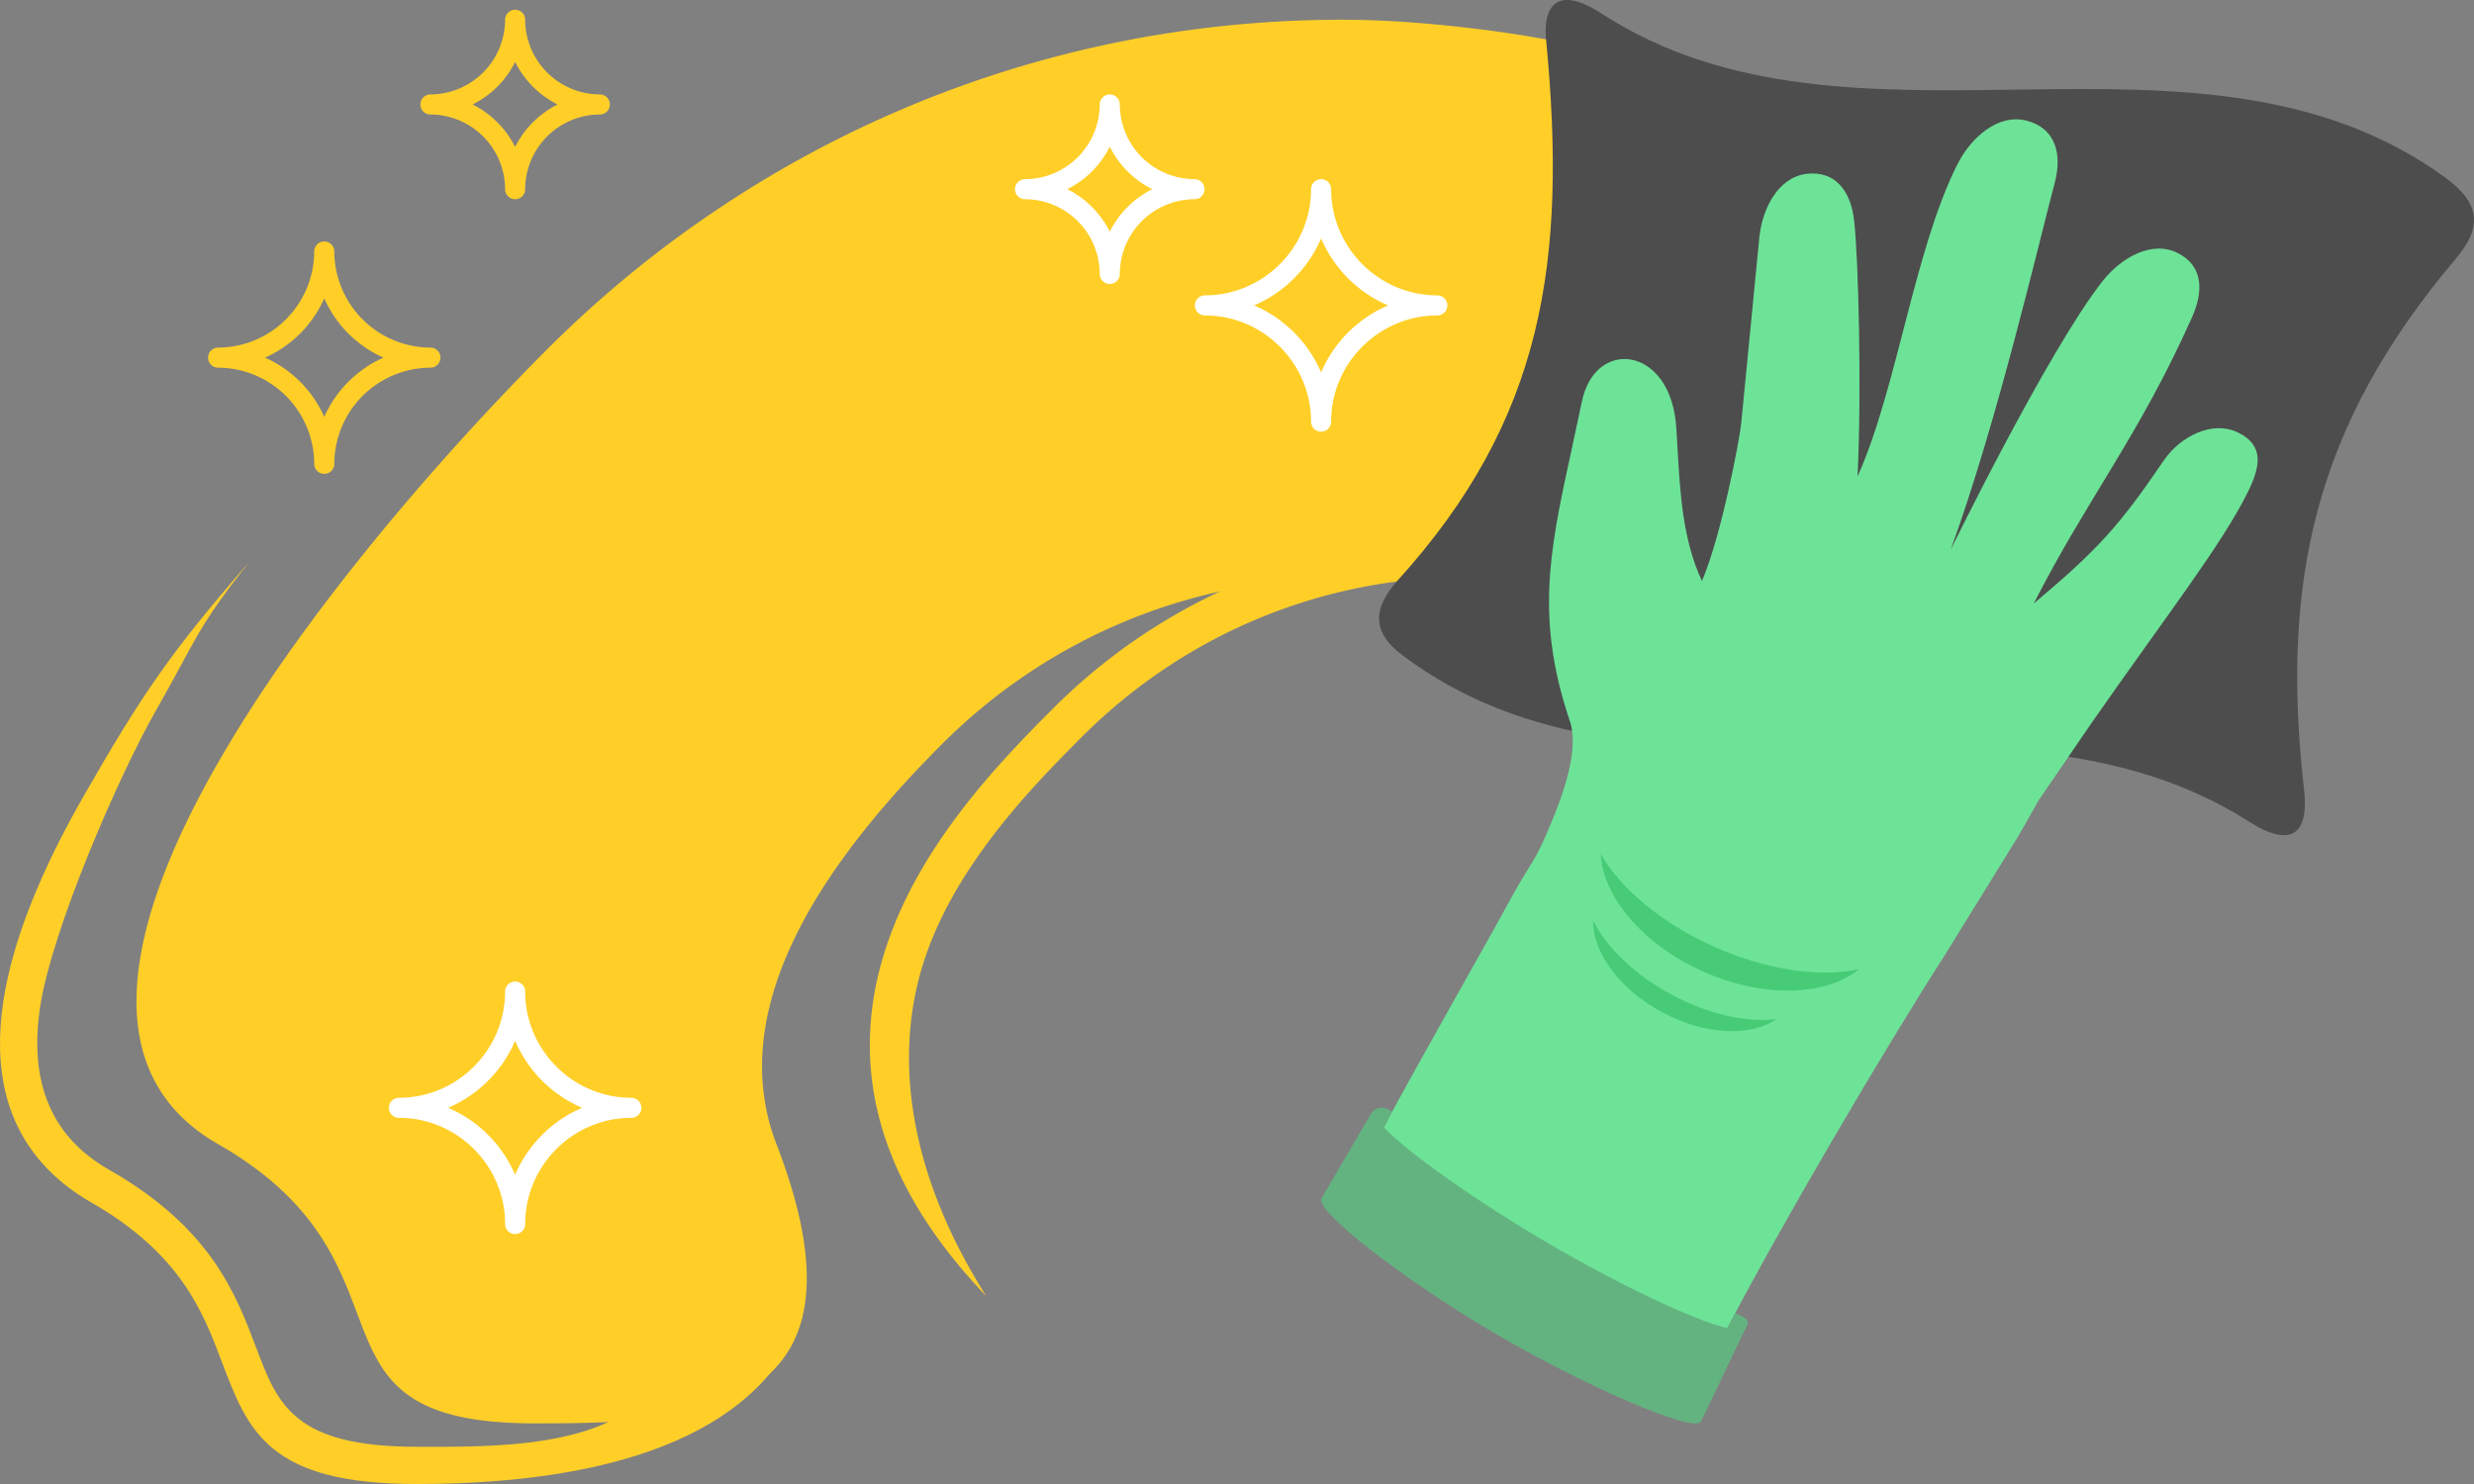 <?xml version="1.0" encoding="UTF-8"?>
<svg xmlns="http://www.w3.org/2000/svg" width="370" height="222" viewBox="0 0 117.008 70.205" shape-rendering="geometricPrecision" image-rendering="optimizeQuality" fill-rule="evenodd" xmlns:v="https://vecta.io/nano"><rect x="0" y="0" width="117.008" height="70.205" fill="#808080" stroke="none"/><g fill="#ffcf28" fill-rule="nonzero"><path d="M69.419 25.382c.528 0 .956.428.956.957s-.428.956-.956.956c-3.502 0-6.836.694-9.873 1.952-3.151 1.306-5.992 3.225-8.374 5.608-2.36 2.361-5.857 5.964-7.371 10.313-1.762 5.062-.572 10.774 2.845 16.148-5.908-6.163-6.336-11.915-4.645-16.775 1.657-4.759 5.338-8.555 7.819-11.038a27.76 27.76 0 0 1 9.002-6.019c3.269-1.354 6.849-2.102 10.597-2.102z"/><path d="M76.784 2.67a13.17 13.17 0 0 1 9.438 16.048c-1.823 7.039-9.005 11.267-16.04 9.443-1.127-.291-2.233-.506-3.309-.643-.859-.109-1.991-.164-3.39-.164-7.391 0-14.082 2.996-18.923 7.84s-10.499 12.035-7.837 18.933c5.009 12.975-4.149 13.21-11.441 13.21-11.693 0-4.925-7.465-14.966-13.21-11.675-6.681 5.951-27.986 15.573-37.612S48.803.934 63.483.934c1.973 0 4.209.159 6.69.474 2.263.288 4.473.709 6.611 1.262z"/></g><path d="M75.728.632c11.95 7.763 28.16-.735 39.886 7.743 1.768 1.279 1.759 2.417.509 3.895-6.679 7.9-8.267 15.299-7.15 25.114.228 2.007-.555 2.793-2.603 1.486-12.001-7.653-28.349.922-40.049-7.877-1.382-1.04-1.465-2.158-.203-3.551 6.869-7.587 8.015-15.043 7.004-25.578-.145-1.511.476-2.616 2.606-1.232z" fill="#4d4d4d"/><path d="M96.433 37.839l-.958 1.685-3.467 5.618c-2.963 4.613-7.746 12.776-10.291 17.643l-.279.533-.499-.334c-.565-.379-1.073-.705-1.703-.981-2.058-.902-4.107-1.999-6.049-3.13l-.012-.008c-2.023-1.179-4.054-2.49-5.918-3.906-.497-.378-.991-.642-1.549-.912l-.491-.238.244-.489c.753-1.511 5.071-9.1 5.872-10.587 1.173-2.179 1.181-1.711 2.114-4.004.494-1.215 1.246-3.293.803-4.605-1.594-4.725-1.014-7.875.015-12.549l.547-2.564c.15-.741.531-1.485 1.23-1.837.299-.151.633-.213.967-.18.355.035.693.179.979.39.894.659 1.236 1.846 1.297 2.907l.051.871c.122 2.123.242 4.369 1.158 6.324.894-2.067 1.777-6.642 1.858-7.473l.855-8.767c.133-1.365.891-2.871 2.253-3.023s2.079.842 2.231 2.205c.21 1.882.359 8.033.162 12.113 1.853-4.096 2.684-10.743 4.728-14.776.636-1.256 1.923-2.415 3.283-2.052s1.676 1.583 1.313 2.943c-.735 2.757-2.717 11.314-4.918 17.348 0 0 4.63-9.468 7.192-12.716.849-1.076 2.301-1.933 3.529-1.324s1.245 1.809.685 3.061c-2.515 5.632-4.903 8.485-7.481 13.53 3.037-2.557 4.043-3.667 6.147-6.763.771-1.134 2.3-1.933 3.529-1.324s1.055 1.594.446 2.822c-1.232 2.489-3.818 5.796-7.389 10.917l-2.484 3.632z" fill="#6de398"/><path d="M62.5 56.69c-.341.583 3.969 3.913 8.205 6.394s9.403 4.743 9.745 4.16l2.201-4.593c.103-.213-.315-.457-.596-.508l-.361.687c-1.539-.349-5.14-2.063-8.486-4.023-3.302-1.934-6.616-4.262-7.756-5.47l.376-.746c-.198-.171-.722-.357-.999.124L62.5 56.69z" fill="#63b380"/><path d="M10.316 16.919a5.04 5.04 0 0 0 5.02-5.022 5.04 5.04 0 0 0 5.021 5.022 5.04 5.04 0 0 0-5.021 5.023 5.04 5.04 0 0 0-5.02-5.023zM20.357 4.942A4.02 4.02 0 0 0 24.363.934a4.02 4.02 0 0 0 4.006 4.008 4.02 4.02 0 0 0-4.006 4.008 4.02 4.02 0 0 0-4.006-4.008z" stroke="#ffcf28" stroke-width=".949" stroke-linejoin="round" stroke-miterlimit="2.613" fill="none"/><path d="M18.867 52.408c3.023 0 5.496-2.475 5.496-5.499 0 3.024 2.473 5.499 5.496 5.499-3.023 0-5.496 2.474-5.496 5.498 0-3.024-2.473-5.498-5.496-5.498zM48.481 8.95a4.02 4.02 0 0 0 4.006-4.008 4.02 4.02 0 0 0 4.006 4.008 4.02 4.02 0 0 0-4.006 4.008 4.02 4.02 0 0 0-4.006-4.008zm8.504 5.498c3.023 0 5.496-2.474 5.496-5.498 0 3.024 2.473 5.498 5.496 5.498-3.023 0-5.496 2.475-5.496 5.499 0-3.024-2.473-5.499-5.496-5.499z" stroke-width=".949" stroke-linejoin="round" stroke-miterlimit="2.613" fill="none" stroke="#fff"/><path d="M37.963 62.253c-1.805 5.155-8.104 7.952-18.256 7.952-7.029 0-7.975-2.499-9.226-5.807-.874-2.311-1.924-5.087-6.177-7.52-.757-.434-1.41-.931-1.963-1.485C.259 53.314-.315 50.546.153 47.404c.445-2.989 1.848-6.321 3.78-9.702 2.75-4.809 4.196-6.936 7.862-11.119-2.501 3.133-2.505 3.677-4.389 6.973-1.827 3.196-4.976 10.498-5.513 14.103-.388 2.597.054 4.853 1.691 6.491v.004c.436.436.965.836 1.594 1.196 4.796 2.745 5.97 5.846 6.946 8.429 1.006 2.657 1.765 4.665 7.583 4.665 3.231 0 9.31.165 11.252-3.014.802-.2 6.313-2.831 7.004-3.177z" fill="#ffcf28" fill-rule="nonzero"/><path d="M87.92 45.854c-1.562 1.273-4.514 1.382-7.372.106s-4.748-3.547-4.844-5.561c.931 1.625 2.861 3.27 5.367 4.389s5.018 1.457 6.849 1.066zm-3.892 2.351c-1.216.851-3.389.772-5.42-.319s-3.296-2.859-3.259-4.344c.597 1.243 1.926 2.556 3.706 3.512s3.607 1.34 4.973 1.151z" fill="#47cb77"/></svg>